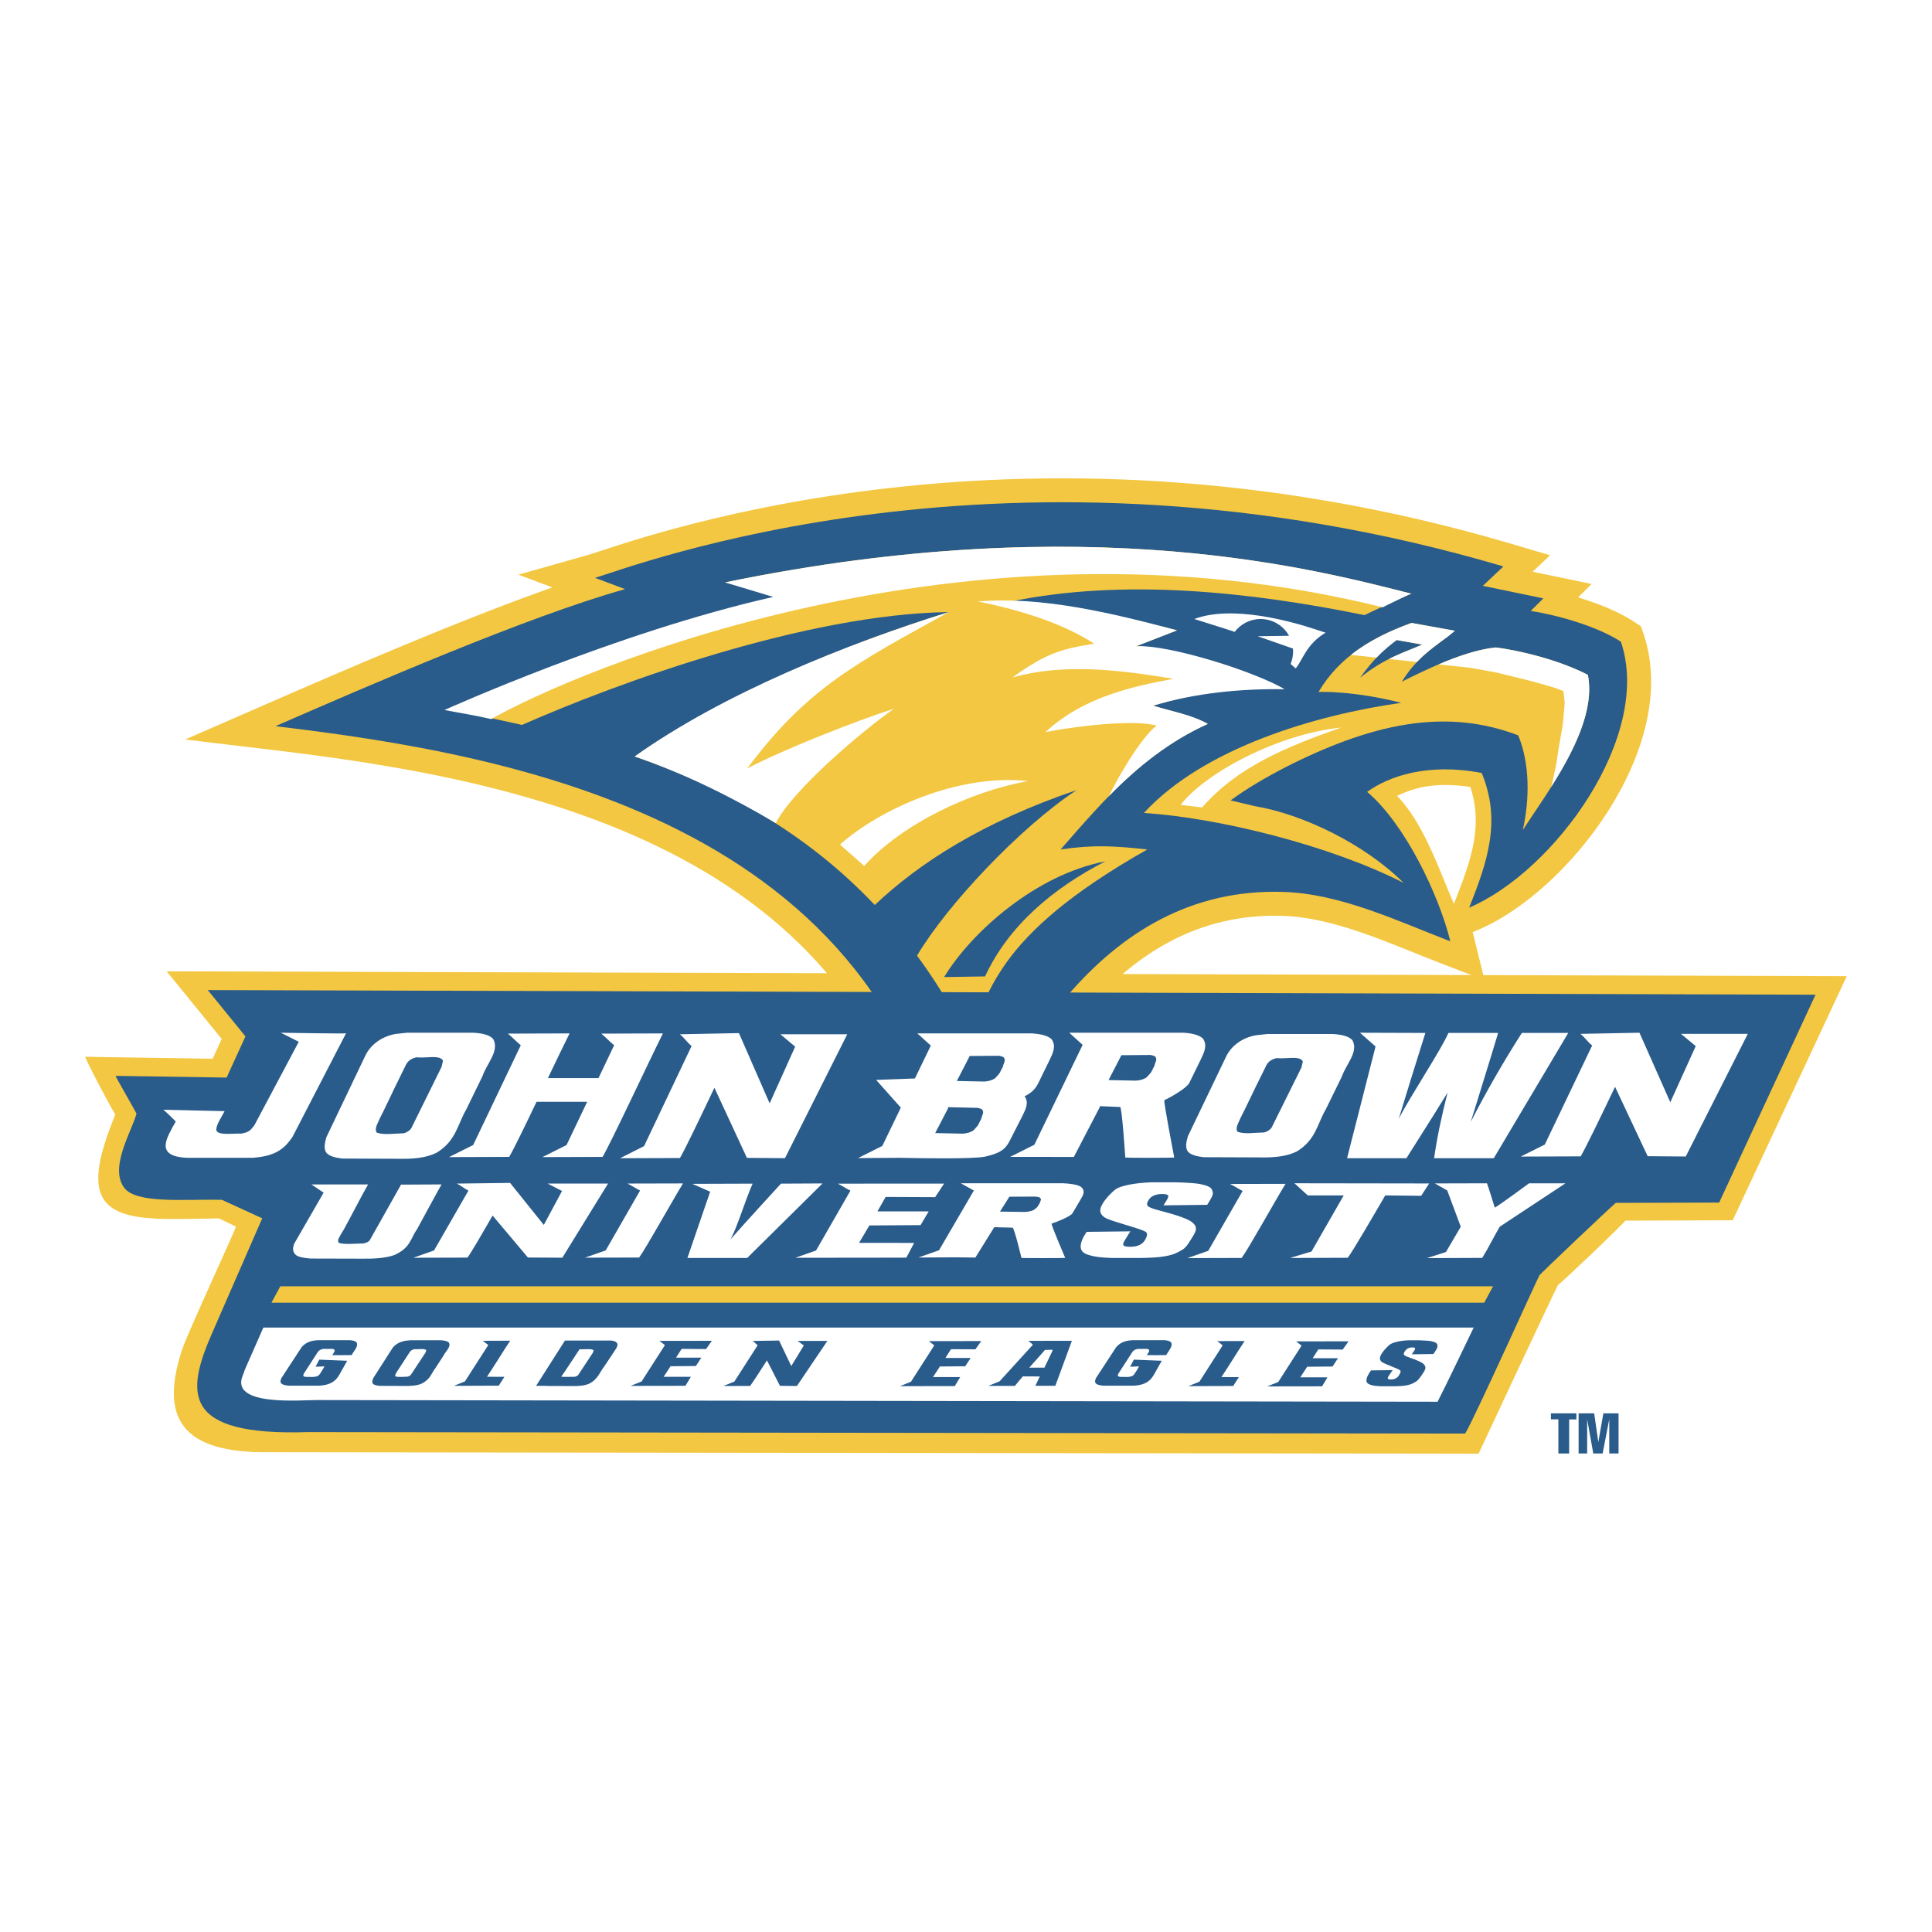 <?xml version="1.0" encoding="utf-8"?>
<!-- Generator: Adobe Illustrator 13.0.0, SVG Export Plug-In . SVG Version: 6.00 Build 14948)  -->
<!DOCTYPE svg PUBLIC "-//W3C//DTD SVG 1.0//EN" "http://www.w3.org/TR/2001/REC-SVG-20010904/DTD/svg10.dtd">
<svg version="1.0" id="Layer_1" xmlns="http://www.w3.org/2000/svg" xmlns:xlink="http://www.w3.org/1999/xlink" x="0px" y="0px"
	 width="192.756px" height="192.756px" viewBox="0 0 192.756 192.756" enable-background="new 0 0 192.756 192.756"
	 xml:space="preserve">
<g>
	<polygon fill-rule="evenodd" clip-rule="evenodd" fill="#FFFFFF" points="0,0 192.756,0 192.756,192.756 0,192.756 0,0 	"/>
	<polygon fill-rule="evenodd" clip-rule="evenodd" fill="#295B8B" points="154.735,141.606 154.735,141.008 157.277,141.008 
		157.277,141.615 156.554,141.615 156.554,145.015 155.48,145.015 155.48,141.606 154.735,141.606 	"/>
	<polygon fill-rule="evenodd" clip-rule="evenodd" fill="#295B8B" points="157.498,141.008 159.052,141.008 159.464,143.882 
		159.968,141.008 161.483,141.008 161.483,145.015 160.556,145.015 160.556,141.596 159.894,145.015 158.961,145.015 
		158.351,141.596 158.351,145.015 157.498,145.015 157.498,141.008 	"/>
	<path fill-rule="evenodd" clip-rule="evenodd" fill="#F3C741" d="M147.518,145.034c0,0-118.559-0.147-120.639-0.147
		c-8.821,0.118-10.944-3.451-8.712-10.232c0.55-1.67,5.443-12.203,5.368-12.277c-0.494-0.226-1.633-0.817-1.708-0.817
		c-0.106,0-5.638,0.134-6.463,0c-6.24-0.297-6.761-3.23-3.862-10.363c-0.807-1.335-2.999-5.555-2.999-5.762l12.711,0.197
		l0.904-1.975L16.63,96.91l167.622,0.482l-11.378,24.354l-10.722,0.036c0,0.148-6.538,6.389-6.687,6.389
		C155.391,128.171,147.518,145.034,147.518,145.034L147.518,145.034z"/>
	<path fill-rule="evenodd" clip-rule="evenodd" fill="#F3C741" d="M145.053,90.179l0.08-0.2c1.729-4.327,2.821-7.679,1.558-11.471
		c-3.415-0.466-5.277-0.04-7.307,0.885C142.037,82.17,143.478,86.501,145.053,90.179L145.053,90.179L145.053,90.179L145.053,90.179z
		 M87.169,48.875c16.3-2.013,38.419-2.048,63.5,5.348l3.982,1.175l-1.74,1.645l5.883,1.22l-1.341,1.342
		c1.99,0.599,4.044,1.417,5.581,2.43l0.687,0.452l0.263,0.779c3.763,11.154-7.413,25.622-16.468,29.488l-0.586,0.249l0.089,0.344
		l1.093,4.441l-4.269-1.642c-2.621-1.009-5.315-2.182-8.063-3.124c-2.671-0.917-5.243-1.56-7.759-1.646
		c-16.759-0.583-25.328,16.062-30.939,29.157l-3.31,7.72l-1.245-8.307c-5.381-35.859-41.64-42.287-65.327-45.122l-8.729-1.043
		l8.058-3.515c7.486-3.265,19.17-8.341,28.578-11.66l-3.387-1.271l6.993-1.98C60.488,54.852,70.924,50.883,87.169,48.875
		L87.169,48.875z"/>
	<path fill-rule="evenodd" clip-rule="evenodd" fill="#295B8B" d="M62.362,58.777l-2.999-1.125
		c3.506-0.993,41.217-15.713,90.632-1.139l-2.051,1.936l6.034,1.252l-1.252,1.252c2.722,0.423,6.693,1.561,8.994,3.075
		c3.188,9.45-6.644,22.902-15.142,26.529c1.844-4.618,3.224-8.676,1.251-13.435c-5.371-1.04-9.288,0.327-11.429,1.884
		c3.747,3.161,7.146,10.228,8.3,14.91c-5.299-2.038-10.894-4.728-16.598-4.927c-18.617-0.649-27.751,17.849-33.217,30.6
		c-5.682-37.861-44.063-44.345-67.404-47.137C36.783,68.395,52.612,61.514,62.362,58.777L62.362,58.777z"/>
	<path fill-rule="evenodd" clip-rule="evenodd" fill="#F3C741" d="M139.347,63.855l2.563,0.456
		c-1.973,0.855-3.814,1.367-6.205,3.303C137.071,65.678,138.267,64.653,139.347,63.855L139.347,63.855L139.347,63.855
		L139.347,63.855z M87.276,90.293c4.404-4.171,10.743-8.274,20.135-11.464c-5.598,3.689-12.916,11.441-15.918,16.515
		c1.79,2.429,3.459,5.113,4.988,8.079c2.504-4.099,2.276-9.791,17.99-18.672c-3.266-0.354-5.378-0.486-8.653,0
		c4.424-5.058,8.388-9.696,14.688-12.525c-1.391-0.813-3.86-1.31-5.465-1.822c4.591-1.359,7.515-1.822,12.58-1.764
		c-4.555-2.733-12.945-4.287-14.288-4.156l4.099-1.594c-5.404-1.442-11.199-2.069-16.738-2.848
		c11.474-2.384,24.09-0.974,35.449,1.328c0.356-0.192,4.532-2.129,4.673-2.135c-9.038-2.267-32.037-8.643-68.472-1.128l7.059,1.822
		c-15.598,3.53-32.794,10.97-33.246,11.158c1.97,0.381,3.948,0.789,5.925,1.24c9.455-4.18,28.355-11.071,42.578-11.259
		c-15.693,4.888-26.478,10.94-31.332,14.406C72.034,78.479,80.319,82.943,87.276,90.293L87.276,90.293L87.276,90.293L87.276,90.293z
		 M139.86,68.012c1.349-2.153,2.655-3.083,4.641-4.542c0.225-0.166,0.439-0.36,0.655-0.537l-4.328-0.78
		c-3.794,1.37-7.171,3.315-9.279,6.885c0,0,3.302-0.171,8.254,1.082c-8.511,1.201-19.686,4.481-25.674,10.988
		c7.438,0.48,18.514,3.213,25.903,6.974c-3.891-3.889-10.078-6.861-14.859-7.658l-2.393-0.569c3.094-2.28,7.733-4.58,11.387-5.921
		c4.128-1.513,8.158-2.272,12.207-1.816c1.694,0.191,3.392,0.596,5.1,1.248c1.17,2.834,1.147,6.371,0.455,9.45
		c2.472-3.834,7.515-10.362,6.491-15.485c-3.985-2.049-9.071-2.75-9.223-2.732C146.19,64.925,142.541,66.668,139.86,68.012
		L139.86,68.012z"/>
	<path fill-rule="evenodd" clip-rule="evenodd" fill="#FFFFFF" d="M143.53,66.285c1.892-0.807,3.892-1.495,5.667-1.688
		c0.151-0.017,5.237,0.684,9.223,2.732c0.7,3.505-1.438,7.666-3.649,11.172l0.174-0.729l0.325-1.557l0.259-1.685l0.388-2.205
		l0.196-2.205l-0.13-1.167l-0.843-0.325l-2.01-0.583l-1.814-0.454l-2.14-0.518l-2.529-0.453L143.53,66.285L143.53,66.285
		L143.53,66.285L143.53,66.285z M139.347,63.855c-0.628,0.466-1.297,1.005-2.014,1.758l-2.542-0.274
		c1.759-1.396,3.827-2.39,6.037-3.188l4.328,0.78c-0.216,0.177-0.431,0.372-0.655,0.537c-1.259,0.924-2.241,1.636-3.139,2.58
		l-2.788-0.301c1.15-0.583,2.223-0.955,3.336-1.438L139.347,63.855L139.347,63.855z"/>
	<path fill-rule="evenodd" clip-rule="evenodd" fill="#FFFFFF" d="M137.958,60.592c0.355-0.192,2.716-1.352,2.856-1.357
		c-9.038-2.267-32.037-8.643-68.472-1.128l4.802,1.448c-15.599,3.529-32.354,11.093-32.806,11.281
		c1.97,0.381,2.692,0.458,4.667,0.907C57.176,67.075,96.205,50.218,137.958,60.592L137.958,60.592z"/>
	<path fill-rule="evenodd" clip-rule="evenodd" fill="#FFFFFF" d="M110.635,79.429c2.867-2.936,6.108-5.513,9.87-7.204
		c-1.69-0.949-3.635-1.257-5.465-1.822c4.283-1.272,8.66-1.695,13.13-1.642c-2.871-1.704-11.565-4.5-14.838-4.278l4.099-1.594
		c-6.259-1.666-13.425-3.431-19.863-2.88c4.798,0.973,8.688,2.334,11.605,4.213c-3.241,0.52-4.733,0.907-8.169,3.371
		c5.288-1.482,10.891-0.713,16.078,0.13c-3.825,0.714-8.947,1.751-12.772,5.317c3.696-0.713,8.947-1.232,11.087-0.648
		C113.853,73.553,111.481,77.635,110.635,79.429L110.635,79.429z"/>
	<path fill-rule="evenodd" clip-rule="evenodd" fill="#FFFFFF" d="M77.404,82.117c1.704-3.357,8.779-9.321,11.8-11.411
		c-3.77,1.197-11.159,4.117-14.653,5.964c6.011-8.069,10.958-10.55,20.115-15.603c-10.25,3.194-22.524,8.113-31.34,14.406
		C68.327,77.198,72.853,79.447,77.404,82.117L77.404,82.117z"/>
	<path fill-rule="evenodd" clip-rule="evenodd" fill="#FFFFFF" d="M133.81,72.586c-6.289,0.648-13.549,4.507-16.016,7.715
		l2.141,0.259C123.471,76.506,128.299,74.531,133.81,72.586L133.81,72.586z"/>
	<path fill-rule="evenodd" clip-rule="evenodd" fill="#295B8B" d="M110.274,85.941c-6.872,1.297-13.336,7.023-16.079,11.542
		l4.084-0.066C100.633,92.336,105.087,88.599,110.274,85.941L110.274,85.941z"/>
	<path fill-rule="evenodd" clip-rule="evenodd" fill="#FFFFFF" d="M102.557,77.93c-6.951-0.77-14.809,2.816-18.75,6.335l2.415,2.13
		C89.957,82.224,96.818,78.955,102.557,77.93L102.557,77.93z"/>
	<path fill-rule="evenodd" clip-rule="evenodd" fill="#FFFFFF" d="M129.271,66.686c-0.172-0.154-0.341-0.301-0.506-0.441
		c0.158-0.384,0.247-0.803,0.247-1.244c0-0.1-0.006-0.197-0.013-0.293l-3.521-1.231l3.128-0.045
		c-0.552-0.997-1.616-1.673-2.837-1.673c-1.055,0-1.991,0.504-2.584,1.286c-1.133-0.393-2.413-0.763-4.028-1.286
		c3.789-1.433,9.7,0.249,12.044,1.018l1.052,0.344C130.31,64.288,129.985,65.843,129.271,66.686L129.271,66.686z"/>
	<path fill-rule="evenodd" clip-rule="evenodd" fill="#295B8B" d="M26.162,121.551l-4.03-1.847
		c-3.758-0.075-8.579,0.434-9.767-1.235c-1.458-2.049,0.771-5.562,1.254-7.363c0.011-0.04-2.081-3.659-2.09-3.767l11.08,0.172
		l1.88-4.109l-3.759-4.622l160.405,0.463l-9.614,20.738l-10.313,0.029c-0.673,0.558-7.422,6.983-7.599,7.196
		c-0.133,0.158-6.487,14.28-7.428,15.821l-115.44-0.147c-12.675,0.415-12.183-3.937-9.562-9.912L26.162,121.551L26.162,121.551z"/>
	<path fill-rule="evenodd" clip-rule="evenodd" fill="#FFFFFF" d="M123.977,118.822c-0.454-0.227-0.802-0.475-1.258-0.697
		l5.538-0.012c-1.182,1.943-3.707,6.496-4.378,7.393l-5.398,0.015l2.064-0.726L123.977,118.822L123.977,118.822L123.977,118.822
		L123.977,118.822z M97.161,118.779l-1.298-0.723h10.245c0.668,0.036,1.313,0.115,1.726,0.342c0.486,0.405,0.246,0.814-0.003,1.244
		l-0.832,1.41c-0.21,0.32-1.523,0.847-2.081,1.028c-0.093,0.035,1.356,3.417,1.356,3.417c0.085,0.033-4.546,0.033-4.366,0
		c0,0-0.709-2.983-0.88-3.01l-1.829-0.051l-1.886,3.032c-0.764-0.007-1.46-0.018-1.979-0.024l-3.702,0.019l2.056-0.724
		L97.161,118.779L97.161,118.779L97.161,118.779L97.161,118.779z M100.706,119.397l-0.938,1.485l2.442,0.034
		c0.343-0.007,0.743-0.089,0.939-0.204c0.509-0.401,0.29-0.247,0.594-0.687c0.013-0.171,0.225-0.361,0.024-0.516
		c-0.069-0.08-0.277-0.099-0.448-0.126L100.706,119.397L100.706,119.397L100.706,119.397L100.706,119.397z M46.735,118.788
		c-0.455-0.226-0.703-0.478-1.158-0.701l5.315-0.068l3.365,4.191l1.817-3.385l-1.435-0.74h6.026l-4.56,7.397l-3.435-0.02
		l-3.523-4.185c-1.044,1.813-2.109,3.658-2.51,4.195l-5.399,0.014l2.065-0.725L46.735,118.788L46.735,118.788L46.735,118.788
		L46.735,118.788z M148.356,118.057c0.078,0.166,0.78,2.431,0.78,2.431c0.484-0.264,3.421-2.431,3.421-2.431h3.634l-6.563,4.334
		c-0.583,0.981-1.105,2.087-1.747,3.11l-5.511,0.021l1.89-0.607l1.481-2.524l-1.351-3.62l-1.231-0.701L148.356,118.057
		L148.356,118.057L148.356,118.057L148.356,118.057z M82.065,118.072l-7.518,7.436h-5.964l2.269-6.613l-1.781-0.781l6.017-0.021
		c-0.841,1.937-1.485,4.219-2.2,5.558c1.165-1.353,5.029-5.558,5.029-5.558L82.065,118.072L82.065,118.072L82.065,118.072
		L82.065,118.072z M44.056,118.17c-0.127,0.188-2.462,4.498-2.462,4.498c-0.628,0.838-0.621,1.854-2.273,2.556
		c-0.918,0.318-2.085,0.372-3.324,0.354l-5.011-0.013c-0.606-0.047-1.268-0.145-1.51-0.396c-0.242-0.256-0.32-0.563-0.132-1.072
		l2.944-5.105l-1.22-0.822h5.659c-0.527,0.882-1.95,3.664-2.447,4.54l-0.311,0.507c-0.089,0.241-0.404,0.554-0.126,0.804
		c0.689,0.159,1.576,0.047,2.397,0.04c0.321-0.058,0.536-0.178,0.636-0.298l3.136-5.573L44.056,118.17L44.056,118.17L44.056,118.17
		L44.056,118.17z M138.208,119.265c-1.278,2.196-3.199,5.498-3.741,6.223l-5.765,0.021l2.147-0.646l3.213-5.597h-3.587l-1.328-1.212
		l13.44,0.02l-0.797,1.232L138.208,119.265L138.208,119.265L138.208,119.265L138.208,119.265z M116.212,125.341
		c-0.67,0.121-1.56,0.153-2.432,0.167h-2.849c-0.733-0.025-1.401-0.078-1.858-0.183c-0.782-0.181-1.774-0.387-0.944-1.965
		l0.284-0.458l4.36-0.051l-0.531,0.857c-0.171,0.275-0.229,0.463-0.143,0.552c0.102,0.097,0.352,0.136,0.693,0.132
		c0.353-0.003,0.646-0.062,0.879-0.172c0.238-0.107,0.416-0.263,0.54-0.464c0.269-0.433,0.308-0.731,0.066-0.874
		c-0.236-0.136-0.873-0.355-1.891-0.652c-1.02-0.303-1.675-0.521-1.974-0.658c-0.293-0.132-0.497-0.319-0.601-0.566
		c-0.096-0.243-0.025-0.559,0.217-0.949c0.349-0.565,0.842-1.043,1.195-1.338c0.534-0.446,2.11-0.712,3.772-0.764h2.202
		c1.184,0.032,2.141,0.104,2.409,0.156c0.784,0.148,1.326,0.328,1.349,0.727c0.138,0.232,0.017,0.515-0.348,1.103l-0.166,0.267
		l-4.36,0.05l0.314-0.505c0.157-0.253,0.211-0.428,0.126-0.508c-0.093-0.087-0.309-0.122-0.597-0.117
		c-0.322,0.002-0.6,0.057-0.827,0.161c-0.219,0.102-0.387,0.253-0.507,0.446c-0.154,0.247-0.189,0.44-0.089,0.57
		c0.095,0.137,0.487,0.288,1.135,0.454c1.86,0.483,2.952,0.88,3.304,1.189c0.353,0.309,0.581,0.577,0.134,1.301
		c-0.327,0.525-0.69,1.219-1.152,1.466C117.472,124.96,117.206,125.162,116.212,125.341L116.212,125.341L116.212,125.341
		L116.212,125.341z M63.861,118.78c-0.454-0.226-0.801-0.473-1.257-0.696l5.539-0.013c-1.182,1.942-3.709,6.497-4.378,7.393
		l-5.399,0.013l2.064-0.722L63.861,118.78L63.861,118.78L63.861,118.78L63.861,118.78z M94.195,118.089l-0.896,1.352l-4.936-0.022
		l-0.822,1.442h5.115l-0.811,1.37l-5.111,0.032c-0.392,0.675-0.758,1.296-1.029,1.737l5.501,0.005
		c-0.245,0.469-0.533,1.001-0.779,1.471l-11.076,0.013l2.065-0.724l3.431-5.973c-0.454-0.228-0.802-0.475-1.257-0.698
		L94.195,118.089L94.195,118.089z"/>
	<path fill-rule="evenodd" clip-rule="evenodd" fill="#FFFFFF" d="M158.849,104.31c-0.468-0.375-0.703-0.792-1.173-1.161
		l5.894-0.114l3.076,6.937l2.537-5.602l-1.474-1.223h6.671l-6.192,12.238l-3.8-0.032l-3.253-6.921
		c-1.438,2.999-2.903,6.05-3.43,6.938l-5.977,0.021l2.396-1.197L158.849,104.31L158.849,104.31L158.849,104.31L158.849,104.31z
		 M25.378,112.271l4.43-8.333l-1.793-0.903c0,0,6.501,0.113,6.511,0.056l-5.352,10.352c-0.367,0.513-0.783,1.09-1.59,1.503
		c-0.784,0.396-1.592,0.501-2.368,0.571h-6.491c-3.386-0.126-2.077-2.008-1.191-3.627c0.022,0.015-1.061-1.059-1.236-1.172
		l6.109,0.142c-0.312,0.615-0.786,1.26-0.832,1.826c0.028,0.648,1.624,0.378,2.531,0.412l0.444-0.113
		C25.081,112.785,25.136,112.52,25.378,112.271L25.378,112.271L25.378,112.271L25.378,112.271z M61.272,104.285
		c-0.469-0.377-0.816-0.789-1.287-1.16l6.156-0.021c-1.616,3.238-5.137,10.826-6.022,12.32l-6.002,0.021l2.408-1.205l2.055-4.31
		h-5.048c-1.19,2.483-2.288,4.747-2.73,5.493l-6.002,0.021l2.409-1.205l4.748-9.955c-0.471-0.377-0.817-0.789-1.288-1.16
		l6.157-0.021c-0.557,1.113-1.338,2.742-2.16,4.461h5.044L61.272,104.285L61.272,104.285L61.272,104.285L61.272,104.285z
		 M69,104.362c-0.468-0.379-0.703-0.801-1.171-1.173l5.895-0.116l3.064,7.008l2.545-5.657l-1.472-1.237h6.671l-6.215,12.366
		l-3.798-0.032l-3.242-6.993c-1.441,3.029-2.912,6.113-3.44,7.01l-5.978,0.021l2.399-1.209L69,104.362L69,104.362L69,104.362
		L69,104.362z M122.388,105.294c0.419-0.81,1.401-1.752,2.952-2.012l1.085-0.117h6.568c0.804,0.05,1.62,0.199,1.959,0.653
		c0.587,1.166-0.649,2.348-1.073,3.589l-1.614,3.294c-0.822,1.376-0.97,3.039-2.905,4.193c-1.067,0.521-2.369,0.609-3.738,0.581
		l-5.548-0.021c-0.664-0.078-1.381-0.24-1.612-0.649c-0.228-0.422-0.078-0.96,0.052-1.437L122.388,105.294L122.388,105.294
		L122.388,105.294L122.388,105.294z M124.157,110.768l-0.421,0.833c-0.136,0.397-0.532,0.908-0.263,1.318
		c0.738,0.262,1.738,0.078,2.647,0.065c0.365-0.094,0.622-0.292,0.751-0.486l2.971-5.989l0.143-0.605
		c-0.294-0.621-1.684-0.228-2.604-0.336c-0.539,0.099-0.848,0.392-1.012,0.67C125.605,107.768,124.879,109.254,124.157,110.768
		L124.157,110.768L124.157,110.768L124.157,110.768z M156.465,103.056l-7.431,12.501h-5.954c0.271-1.919,0.72-4.103,1.345-6.547
		c-0.632,1.045-2.002,3.229-4.107,6.547h-5.922l2.843-11.148l-1.555-1.374l6.527,0.021l-1.366,4.362l-1.292,4.209
		c1.099-2.176,4.236-6.888,4.956-8.571h4.959c-0.087,0.366-2.729,8.872-2.729,8.872c1.548-3.021,3.248-5.979,5.097-8.872H156.465
		L156.465,103.056L156.465,103.056L156.465,103.056z M108.015,104.243l-1.338-1.209h11.454c0.742,0.061,1.453,0.192,1.876,0.569
		c0.48,0.681,0.15,1.363-0.197,2.083l-1.151,2.355c-0.284,0.54-1.837,1.418-2.491,1.725c-0.106,0.057,0.984,5.711,0.984,5.711
		c0.089,0.055-5.087,0.055-4.883,0c0,0-0.324-4.986-0.513-5.032l-2.037-0.084l0.01,0.092l-2.592,4.978
		c-0.853-0.012-6.352-0.009-6.352-0.009l2.414-1.211L108.015,104.243L108.015,104.243L108.015,104.243L108.015,104.243z
		 M111.883,105.278l-1.282,2.481l2.725,0.057c0.383-0.011,0.846-0.147,1.083-0.338c0.632-0.674,0.364-0.414,0.771-1.148
		c0.039-0.288,0.309-0.604,0.108-0.865c-0.065-0.13-0.295-0.163-0.483-0.21L111.883,105.278L111.883,105.278L111.883,105.278
		L111.883,105.278z M36.502,105.21c0.424-0.827,1.421-1.791,2.995-2.056l1.098-0.119h6.652c0.814,0.05,1.642,0.203,1.984,0.667
		c0.592,1.189-0.662,2.398-1.093,3.666l-1.64,3.365c-0.835,1.405-0.987,3.105-2.951,4.282c-1.08,0.534-2.398,0.623-3.785,0.596
		l-5.62-0.022c-0.672-0.08-1.398-0.243-1.632-0.663c-0.231-0.43-0.078-0.979,0.054-1.468L36.502,105.21L36.502,105.21L36.502,105.21
		L36.502,105.21z M38.287,110.801l-0.429,0.852c-0.139,0.407-0.541,0.929-0.269,1.349c0.749,0.266,1.76,0.078,2.683,0.067
		c0.37-0.096,0.63-0.301,0.76-0.5l3.019-6.117l0.145-0.619c-0.294-0.634-1.706-0.231-2.636-0.345
		c-0.546,0.103-0.862,0.401-1.028,0.686C39.756,107.737,39.019,109.255,38.287,110.801L38.287,110.801L38.287,110.801
		L38.287,110.801z M92.867,104.318l-1.344-1.215h11.505c0.745,0.062,1.459,0.191,1.886,0.572c0.481,0.682,0.149,1.369-0.199,2.09
		l-1.157,2.368c-0.285,0.54-0.674,0.932-1.332,1.24c0.434,0.613,0.136,1.232-0.179,1.881l-1.35,2.645
		c-0.418,0.788-0.933,1.172-2.466,1.51c-1.384,0.237-6.299,0.155-8.466,0.106l-4.16,0.029l2.424-1.216l1.846-3.82l-2.465-2.765
		l3.87-0.143L92.867,104.318L92.867,104.318L92.867,104.318L92.867,104.318z M96.751,105.356l-1.286,2.493l2.736,0.057
		c0.385-0.011,0.85-0.146,1.09-0.34c0.633-0.676,0.363-0.415,0.772-1.153c0.04-0.29,0.309-0.607,0.109-0.869
		c-0.065-0.131-0.297-0.163-0.485-0.209L96.751,105.356L96.751,105.356L96.751,105.356L96.751,105.356z M94.58,110.462l0.009,0.114
		l-1.283,2.47l2.738,0.058c0.384-0.012,0.85-0.148,1.089-0.341c0.634-0.677,0.363-0.415,0.773-1.153
		c0.039-0.29,0.31-0.607,0.108-0.867c-0.066-0.132-0.295-0.166-0.483-0.212L94.58,110.462L94.58,110.462z"/>
	<path fill-rule="evenodd" clip-rule="evenodd" fill="#FFFFFF" d="M147.031,132.452c-1.2,2.479-2.725,5.692-3.604,7.4
		l-111.794-0.167c-1.687-0.004-8.654,0.632-7.428-2.414c0.272-0.676,0.06-0.252,0.348-0.905l1.722-3.914H147.031L147.031,132.452z"
		/>
	<path fill-rule="evenodd" clip-rule="evenodd" fill="#295B8B" d="M57.822,134.612c-0.002,0.01-1.815,2.763-1.831,2.742
		c0.359,0.031,0.946,0.012,1.351,0.008c0.165-0.034,0.284-0.107,0.347-0.181l1.462-2.218l0.076-0.225
		C59.113,134.51,58.23,134.652,57.822,134.612L57.822,134.612L57.822,134.612L57.822,134.612z M53.485,138.268
		c0.175-0.267,2.679-4.211,2.88-4.52h4.6c0.232,0.024,0.435,0.07,0.531,0.187c0.355,0.266-0.225,0.843-0.439,1.242l-0.822,1.223
		c-0.399,0.51-0.603,1.244-1.493,1.669c-0.486,0.195-1.068,0.226-1.678,0.217l-2.472-0.009
		C54.296,138.248,53.807,138.278,53.485,138.268L53.485,138.268L53.485,138.268L53.485,138.268z M104.258,134.683
		c-0.506,0.583-1.049,1.181-1.572,1.769h1.518l0.784-1.644l0.038-0.143L104.258,134.683L104.258,134.683L104.258,134.683
		L104.258,134.683z M103.051,134.168c-0.136-0.161-0.325-0.271-0.453-0.39l4.344-0.008c-0.553,1.475-1.103,3.048-1.651,4.49h-1.988
		l0.439-0.93l-1.689-0.009c-0.288,0.313-0.529,0.634-0.794,0.947h-2.646l1.11-0.447L103.051,134.168L103.051,134.168
		L103.051,134.168L103.051,134.168z M71.026,133.774l-0.585,0.821l-2.434-0.015l-0.558,0.876h2.524l-0.545,0.832l-2.526,0.021
		c-0.266,0.411-0.512,0.788-0.692,1.056l2.715,0.003l-0.539,0.893l-5.469,0.009l1.095-0.438l2.327-3.629
		c-0.2-0.139-0.345-0.288-0.547-0.424L71.026,133.774L71.026,133.774L71.026,133.774L71.026,133.774z M30.082,134.424
		c0.222-0.271,0.62-0.593,1.281-0.679l0.335-0.032h3.254c0.257,0.028,0.495,0.081,0.613,0.204c0.239,0.402-0.268,0.863-0.478,1.279
		c-0.621,0.017-1.312,0.005-1.938,0.006c0.092-0.18,0.322-0.38,0.204-0.562l-0.158-0.059h-0.957
		c-0.261,0.043-0.429,0.171-0.516,0.285l-1.425,2.206c-0.007,0.091-0.106,0.188,0.038,0.26l0.145,0.04
		c0.417-0.012,0.999,0.086,1.312-0.149c0.167-0.144,0.494-0.743,0.585-0.901l-0.891,0.038l0.371-0.707l2.785,0.112l-0.566,1
		c-0.358,0.634-0.662,1.439-2.33,1.487h-2.875c-0.314-0.024-0.622-0.064-0.786-0.208c-0.167-0.149-0.085-0.359-0.01-0.547
		L30.082,134.424L30.082,134.424L30.082,134.424L30.082,134.424z M48.715,134.195c-0.201-0.139-0.347-0.287-0.547-0.423l2.735-0.01
		c-0.79,1.182-1.504,2.39-2.317,3.598l1.738,0.008c-0.17,0.286-0.391,0.594-0.562,0.879l-4.471,0.017l1.095-0.44L48.715,134.195
		L48.715,134.195L48.715,134.195L48.715,134.195z M75.595,134.213c-0.2-0.138-0.296-0.292-0.498-0.427l2.631-0.041l1.217,2.546
		l1.255-2.057l-0.63-0.449h2.975l-3.035,4.494l-1.694-0.014l-1.296-2.54c-0.707,1.101-1.428,2.223-1.683,2.549l-2.666,0.008
		l1.095-0.44L75.595,134.213L75.595,134.213L75.595,134.213L75.595,134.213z M39.819,136.53l-0.208,0.309
		c-0.069,0.147-0.257,0.336-0.148,0.489c0.324,0.096,0.773,0.028,1.179,0.024c0.165-0.035,0.283-0.109,0.345-0.181l1.464-2.217
		l0.076-0.225c-0.115-0.23-0.745-0.085-1.151-0.127c-0.243,0.038-0.389,0.147-0.467,0.249
		C40.532,135.419,40.174,135.971,39.819,136.53L39.819,136.53L39.819,136.53L39.819,136.53z M39.156,134.503
		c0.204-0.299,0.665-0.647,1.363-0.744l0.485-0.044h2.927c0.357,0.02,0.718,0.074,0.859,0.243c0.233,0.431-0.345,0.868-0.562,1.328
		l-0.796,1.22c-0.398,0.511-0.502,1.125-1.393,1.554c-0.486,0.192-1.069,0.226-1.678,0.215l-2.472-0.009
		c-0.294-0.029-0.61-0.087-0.704-0.238c-0.091-0.156-0.013-0.356,0.056-0.534L39.156,134.503L39.156,134.503L39.156,134.503
		L39.156,134.503z M140.378,138.206c-0.346,0.073-0.786,0.093-1.218,0.101h-1.407c-0.359-0.015-0.683-0.047-0.897-0.111
		c-0.367-0.108-0.834-0.233-0.258-1.193l0.188-0.277l2.159-0.03l-0.354,0.521c-0.113,0.166-0.161,0.28-0.128,0.335
		c0.039,0.06,0.158,0.081,0.328,0.079c0.172-0.003,0.324-0.037,0.451-0.104c0.129-0.065,0.233-0.16,0.316-0.282
		c0.179-0.264,0.229-0.443,0.126-0.531c-0.104-0.083-0.395-0.215-0.865-0.397c-0.47-0.184-0.771-0.315-0.905-0.396
		c-0.13-0.082-0.21-0.196-0.235-0.345c-0.021-0.149,0.046-0.34,0.206-0.577c0.234-0.344,0.526-0.634,0.733-0.815
		c0.312-0.269,1.117-0.432,1.942-0.463h1.089c0.58,0.021,1.044,0.063,1.172,0.096c0.371,0.091,0.617,0.197,0.588,0.442
		c0.044,0.14-0.045,0.312-0.288,0.669l-0.109,0.162l-2.158,0.03l0.208-0.308c0.104-0.153,0.15-0.259,0.116-0.308
		c-0.037-0.053-0.138-0.074-0.281-0.072c-0.16,0.002-0.304,0.036-0.426,0.099c-0.119,0.061-0.218,0.154-0.297,0.271
		c-0.103,0.151-0.142,0.269-0.105,0.349c0.032,0.081,0.211,0.173,0.512,0.274c0.867,0.294,1.365,0.535,1.506,0.724
		c0.141,0.188,0.225,0.35-0.071,0.79c-0.218,0.319-0.471,0.739-0.727,0.891C141.04,137.975,140.888,138.097,140.378,138.206
		L140.378,138.206L140.378,138.206L140.378,138.206z M97.899,133.799l-0.585,0.822l-2.433-0.013l-0.558,0.875h2.523l-0.544,0.831
		l-2.526,0.021c-0.265,0.41-0.511,0.789-0.692,1.056l2.715,0.003l-0.54,0.895l-5.468,0.008l1.096-0.44l2.327-3.629
		c-0.201-0.138-0.346-0.289-0.547-0.423L97.899,133.799L97.899,133.799L97.899,133.799L97.899,133.799z M121.988,134.225
		c-0.198-0.138-0.345-0.287-0.546-0.422l2.735-0.009c-0.79,1.181-1.505,2.389-2.317,3.596l1.738,0.009
		c-0.17,0.286-0.39,0.593-0.562,0.88l-4.47,0.016l1.096-0.438L121.988,134.225L121.988,134.225L121.988,134.225L121.988,134.225z
		 M134.547,133.824l-0.586,0.822l-2.434-0.015l-0.56,0.877h2.525l-0.545,0.831l-2.527,0.021c-0.265,0.41-0.51,0.788-0.692,1.057
		l2.716,0.003l-0.54,0.893l-5.468,0.008l1.096-0.44l2.326-3.628c-0.2-0.139-0.345-0.287-0.547-0.423L134.547,133.824
		L134.547,133.824z"/>
	<path fill-rule="evenodd" clip-rule="evenodd" fill="#295B8B" d="M111.349,134.424c0.224-0.271,0.62-0.593,1.282-0.679l0.335-0.032
		h3.254c0.258,0.028,0.494,0.081,0.613,0.204c0.237,0.402-0.27,0.863-0.479,1.279c-0.621,0.017-1.312,0.005-1.936,0.006
		c0.091-0.18,0.32-0.38,0.202-0.562l-0.158-0.059h-0.956c-0.263,0.043-0.431,0.171-0.516,0.285l-1.425,2.206
		c-0.008,0.091-0.107,0.188,0.038,0.26l0.145,0.04c0.417-0.012,0.998,0.086,1.312-0.149c0.166-0.144,0.495-0.743,0.586-0.901
		l-0.892,0.038l0.37-0.707l2.786,0.112l-0.566,1c-0.359,0.634-0.662,1.439-2.331,1.487h-2.874c-0.312-0.024-0.622-0.064-0.786-0.208
		c-0.166-0.149-0.086-0.359-0.011-0.547L111.349,134.424L111.349,134.424z"/>
	<polygon fill-rule="evenodd" clip-rule="evenodd" fill="#F3C741" points="27.967,128.333 148.966,128.333 148.082,129.968 
		27.084,129.968 27.967,128.333 	"/>
</g>
</svg>
